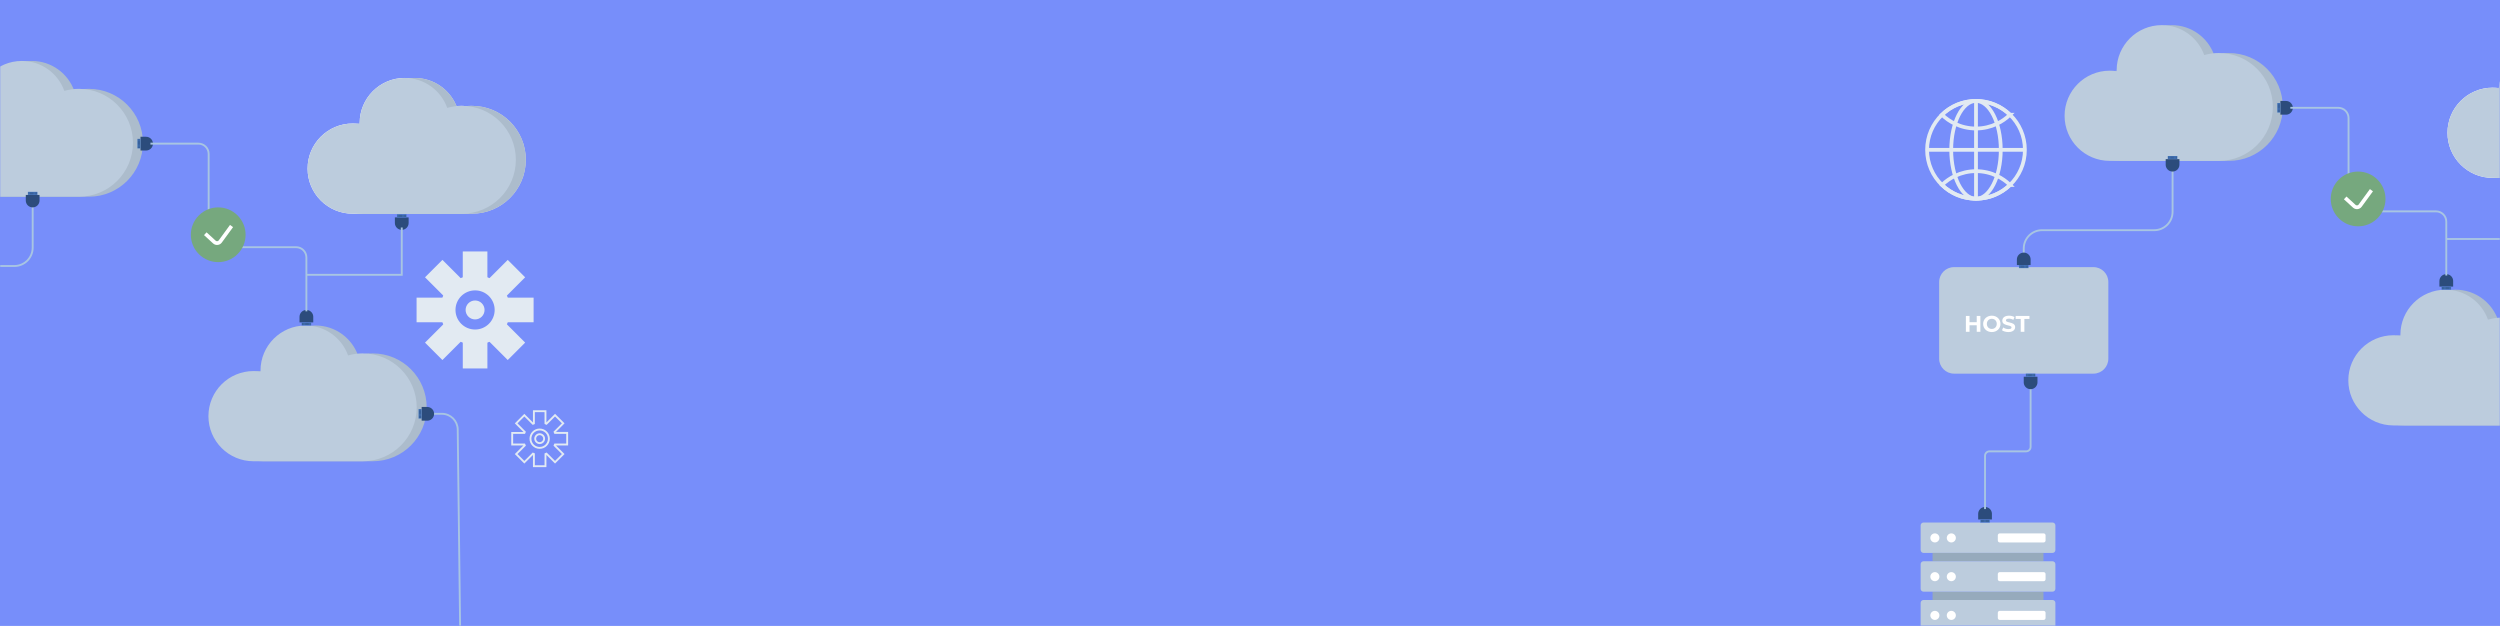 <?xml version="1.0" encoding="utf-8"?>
<svg xmlns="http://www.w3.org/2000/svg" width="1326" height="332" viewBox="0 0 1326 332" fill="none">
<rect width="1326" height="332" fill="#778EFA"/>
<mask id="mask0_18_2368" style="mask-type:alpha" maskUnits="userSpaceOnUse" x="0" y="0" width="1326" height="332">
<rect width="1326" height="332" fill="#778EFA"/>
</mask>
<g mask="url(#mask0_18_2368)">
<mask id="mask1_18_2368" style="mask-type:luminance" maskUnits="userSpaceOnUse" x="970" y="-8" width="500" height="500">
<path d="M1470 -8H970V492H1470V-8Z" fill="white"/>
</mask>
<g mask="url(#mask1_18_2368)">
<path d="M1385.3 37.14C1382.59 37.14 1379.98 37.52 1377.5 38.23C1374.2 28.98 1365.36 22.35 1354.97 22.35C1341.76 22.35 1331.05 33.06 1331.05 46.27C1331.05 46.45 1331.05 46.63 1331.06 46.8C1329.85 46.61 1328.61 46.51 1327.35 46.51C1314.14 46.51 1303.43 57.22 1303.43 70.43C1303.43 83.64 1314.14 94.35 1327.35 94.35H1385.3C1401.1 94.35 1413.9 81.54 1413.9 65.75C1413.9 49.96 1401.09 37.15 1385.3 37.15V37.14Z" fill="#DCDDDE"/>
<path d="M1380.01 37.14C1377.3 37.14 1374.69 37.52 1372.21 38.23C1368.91 28.98 1360.07 22.35 1349.68 22.35C1336.47 22.35 1325.76 33.06 1325.76 46.27C1325.76 46.45 1325.76 46.63 1325.77 46.8C1324.56 46.61 1323.32 46.51 1322.06 46.51C1308.85 46.51 1298.14 57.22 1298.14 70.43C1298.14 83.64 1308.85 94.35 1322.06 94.35H1380.01C1395.81 94.35 1408.61 81.54 1408.61 65.75C1408.61 49.96 1395.8 37.15 1380.01 37.15V37.14Z" fill="white"/>
<path d="M1385.3 37.14C1382.59 37.14 1379.98 37.52 1377.5 38.23C1374.2 28.98 1365.36 22.35 1354.97 22.35C1341.76 22.35 1331.05 33.06 1331.05 46.27C1331.05 46.45 1331.05 46.63 1331.06 46.8C1329.85 46.61 1328.61 46.51 1327.35 46.51C1314.14 46.51 1303.43 57.22 1303.43 70.43C1303.43 83.64 1314.14 94.35 1327.35 94.35H1385.3C1401.1 94.35 1413.9 81.54 1413.9 65.75C1413.9 49.96 1401.09 37.15 1385.3 37.15V37.14Z" fill="#ACBCCC"/>
<path d="M1380.01 37.14C1377.3 37.14 1374.69 37.52 1372.21 38.23C1368.91 28.98 1360.07 22.35 1349.68 22.35C1336.47 22.35 1325.76 33.06 1325.76 46.27C1325.76 46.45 1325.76 46.63 1325.77 46.8C1324.56 46.61 1323.32 46.51 1322.06 46.51C1308.85 46.51 1298.14 57.22 1298.14 70.43C1298.14 83.64 1308.85 94.35 1322.06 94.35H1380.01C1395.81 94.35 1408.61 81.54 1408.61 65.75C1408.61 49.96 1395.8 37.15 1380.01 37.15V37.14Z" fill="#BCCCDD"/>
<path d="M1332.71 168.44C1330 168.44 1327.39 168.82 1324.91 169.53C1321.61 160.28 1312.77 153.65 1302.38 153.65C1289.17 153.65 1278.46 164.36 1278.46 177.57C1278.46 177.75 1278.46 177.93 1278.47 178.1C1277.26 177.91 1276.02 177.81 1274.76 177.81C1261.55 177.81 1250.84 188.52 1250.84 201.73C1250.84 214.94 1261.55 225.65 1274.76 225.65H1332.71C1348.51 225.65 1361.31 212.84 1361.31 197.05C1361.31 181.26 1348.5 168.45 1332.71 168.45V168.44Z" fill="#ACBCCC"/>
<path d="M1327.42 168.44C1324.71 168.44 1322.1 168.82 1319.62 169.53C1316.32 160.28 1307.48 153.65 1297.09 153.65C1283.88 153.65 1273.17 164.36 1273.17 177.57C1273.17 177.75 1273.17 177.93 1273.18 178.1C1271.97 177.91 1270.73 177.81 1269.47 177.81C1256.26 177.81 1245.55 188.52 1245.55 201.73C1245.55 214.94 1256.26 225.65 1269.47 225.65H1327.42C1343.22 225.65 1356.02 212.84 1356.02 197.05C1356.02 181.26 1343.21 168.45 1327.42 168.45V168.44Z" fill="#BCCCDD"/>
<path d="M1182.21 28.12C1179.5 28.12 1176.89 28.5 1174.41 29.21C1171.11 19.96 1162.27 13.33 1151.88 13.33C1138.67 13.33 1127.96 24.04 1127.96 37.25C1127.96 37.43 1127.96 37.61 1127.97 37.78C1126.76 37.59 1125.52 37.49 1124.26 37.49C1111.05 37.49 1100.34 48.2 1100.34 61.41C1100.34 74.62 1111.05 85.33 1124.26 85.33H1182.21C1198.01 85.33 1210.81 72.52 1210.81 56.73C1210.81 40.94 1198 28.13 1182.21 28.13V28.12Z" fill="#ACBCCC"/>
<path d="M1176.92 28.12C1174.21 28.12 1171.6 28.5 1169.12 29.21C1165.82 19.96 1156.98 13.33 1146.59 13.33C1133.38 13.33 1122.67 24.04 1122.67 37.25C1122.67 37.43 1122.67 37.61 1122.68 37.78C1121.47 37.59 1120.23 37.49 1118.97 37.49C1105.76 37.49 1095.05 48.2 1095.05 61.41C1095.05 74.62 1105.76 85.33 1118.97 85.33H1176.92C1192.72 85.33 1205.52 72.52 1205.52 56.73C1205.52 40.94 1192.71 28.13 1176.92 28.13V28.12Z" fill="#BCCCDD"/>
<path d="M1301.15 149.05V152.01H1293.86V149.05C1293.86 147.04 1295.49 145.4 1297.51 145.4C1299.52 145.4 1301.16 147.03 1301.16 149.05H1301.15Z" fill="#2C4C7C"/>
<path d="M1294.97 152V153.64H1300.05V152H1294.97Z" fill="#4375BB"/>
<path d="M1295.44 152.26V153.39H1295.7V152.26H1295.44Z" fill="#2C4C7C"/>
<path d="M1296.08 152.26V153.39H1296.34V152.26H1296.08Z" fill="#2C4C7C"/>
<path d="M1296.73 152.27V153.4H1296.99V152.27H1296.73Z" fill="#2C4C7C"/>
<path d="M1297.38 152.26V153.39H1297.64V152.26H1297.38Z" fill="#2C4C7C"/>
<path d="M1298.02 152.26V153.39H1298.28V152.26H1298.02Z" fill="#2C4C7C"/>
<path d="M1298.67 152.27V153.4H1298.93V152.27H1298.67Z" fill="#2C4C7C"/>
<path d="M1299.32 152.26V153.39H1299.58V152.26H1299.32Z" fill="#2C4C7C"/>
<path d="M1212.48 60.83H1209.52V53.54H1212.48C1214.49 53.54 1216.13 55.17 1216.13 57.19C1216.13 59.2 1214.5 60.84 1212.48 60.84V60.83Z" fill="#2C4C7C"/>
<path d="M1209.52 54.64H1207.88V59.72H1209.52V54.64Z" fill="#4375BB"/>
<path d="M1209.27 55.11H1208.14V55.37H1209.27V55.11Z" fill="#2C4C7C"/>
<path d="M1209.27 55.76H1208.14V56.02H1209.27V55.76Z" fill="#2C4C7C"/>
<path d="M1209.27 56.41H1208.14V56.67H1209.27V56.41Z" fill="#2C4C7C"/>
<path d="M1209.27 57.05H1208.14V57.31H1209.27V57.05Z" fill="#2C4C7C"/>
<path d="M1209.27 57.7H1208.14V57.96H1209.27V57.7Z" fill="#2C4C7C"/>
<path d="M1209.27 58.35H1208.14V58.61H1209.27V58.35Z" fill="#2C4C7C"/>
<path d="M1209.27 58.99H1208.14V59.25H1209.27V58.99Z" fill="#2C4C7C"/>
<path d="M1214.79 57.18H1240.22C1243.23 57.18 1245.67 59.62 1245.67 62.63V106.66C1245.67 109.67 1248.11 112.11 1251.12 112.11H1292.06C1295.07 112.11 1297.51 114.55 1297.51 117.56V146.14" stroke="#A8C5E2" stroke-miterlimit="10"/>
<path d="M1348.09 101.66V126.76H1297.38" stroke="#A8C5E2" stroke-miterlimit="10"/>
<path d="M1110.36 141.68H1036.43C1032.07 141.68 1028.53 145.217 1028.53 149.58V190.28C1028.53 194.643 1032.07 198.18 1036.43 198.18H1110.36C1114.72 198.18 1118.26 194.643 1118.26 190.28V149.58C1118.26 145.217 1114.72 141.68 1110.36 141.68Z" fill="#BCCCDD"/>
<path d="M1048.46 167.58H1050.4V175.98H1048.46V167.58ZM1044.64 175.98H1042.7V167.58H1044.64V175.98ZM1048.6 172.536H1044.5V170.892H1048.6V172.536ZM1056.47 176.124C1055.8 176.124 1055.19 176.016 1054.62 175.8C1054.06 175.584 1053.57 175.28 1053.16 174.888C1052.75 174.496 1052.43 174.036 1052.2 173.508C1051.97 172.98 1051.86 172.404 1051.86 171.78C1051.86 171.156 1051.97 170.58 1052.2 170.052C1052.43 169.524 1052.75 169.064 1053.17 168.672C1053.58 168.28 1054.07 167.976 1054.63 167.76C1055.19 167.544 1055.8 167.436 1056.46 167.436C1057.12 167.436 1057.73 167.544 1058.28 167.76C1058.84 167.976 1059.32 168.28 1059.73 168.672C1060.15 169.064 1060.47 169.524 1060.7 170.052C1060.94 170.572 1061.05 171.148 1061.05 171.78C1061.05 172.404 1060.94 172.984 1060.7 173.52C1060.47 174.048 1060.15 174.508 1059.73 174.9C1059.32 175.284 1058.84 175.584 1058.28 175.8C1057.73 176.016 1057.12 176.124 1056.47 176.124ZM1056.46 174.468C1056.83 174.468 1057.18 174.404 1057.49 174.276C1057.81 174.148 1058.09 173.964 1058.33 173.724C1058.57 173.484 1058.75 173.2 1058.88 172.872C1059.02 172.544 1059.08 172.18 1059.08 171.78C1059.08 171.38 1059.02 171.016 1058.88 170.688C1058.75 170.36 1058.57 170.076 1058.33 169.836C1058.1 169.596 1057.82 169.412 1057.5 169.284C1057.18 169.156 1056.83 169.092 1056.46 169.092C1056.08 169.092 1055.73 169.156 1055.41 169.284C1055.1 169.412 1054.82 169.596 1054.58 169.836C1054.34 170.076 1054.16 170.36 1054.02 170.688C1053.89 171.016 1053.83 171.38 1053.83 171.78C1053.83 172.172 1053.89 172.536 1054.02 172.872C1054.16 173.2 1054.34 173.484 1054.57 173.724C1054.81 173.964 1055.09 174.148 1055.41 174.276C1055.73 174.404 1056.08 174.468 1056.46 174.468ZM1065.27 176.124C1064.6 176.124 1063.96 176.036 1063.34 175.86C1062.72 175.676 1062.23 175.44 1061.85 175.152L1062.51 173.688C1062.87 173.944 1063.3 174.156 1063.78 174.324C1064.28 174.484 1064.78 174.564 1065.28 174.564C1065.67 174.564 1065.98 174.528 1066.21 174.456C1066.45 174.376 1066.62 174.268 1066.74 174.132C1066.85 173.996 1066.9 173.84 1066.9 173.664C1066.9 173.44 1066.82 173.264 1066.64 173.136C1066.46 173 1066.23 172.892 1065.94 172.812C1065.66 172.724 1065.34 172.644 1064.98 172.572C1064.64 172.492 1064.29 172.396 1063.94 172.284C1063.6 172.172 1063.28 172.028 1062.99 171.852C1062.7 171.676 1062.47 171.444 1062.28 171.156C1062.11 170.868 1062.02 170.5 1062.02 170.052C1062.02 169.572 1062.15 169.136 1062.4 168.744C1062.67 168.344 1063.06 168.028 1063.58 167.796C1064.11 167.556 1064.77 167.436 1065.56 167.436C1066.09 167.436 1066.61 167.5 1067.12 167.628C1067.63 167.748 1068.08 167.932 1068.48 168.18L1067.88 169.656C1067.48 169.432 1067.09 169.268 1066.7 169.164C1066.31 169.052 1065.92 168.996 1065.55 168.996C1065.17 168.996 1064.86 169.04 1064.62 169.128C1064.38 169.216 1064.21 169.332 1064.11 169.476C1064 169.612 1063.95 169.772 1063.95 169.956C1063.95 170.172 1064.04 170.348 1064.22 170.484C1064.39 170.612 1064.62 170.716 1064.91 170.796C1065.2 170.876 1065.52 170.956 1065.86 171.036C1066.21 171.116 1066.56 171.208 1066.9 171.312C1067.26 171.416 1067.58 171.556 1067.86 171.732C1068.15 171.908 1068.38 172.14 1068.56 172.428C1068.74 172.716 1068.84 173.08 1068.84 173.52C1068.84 173.992 1068.7 174.424 1068.44 174.816C1068.18 175.208 1067.78 175.524 1067.25 175.764C1066.73 176.004 1066.07 176.124 1065.27 176.124ZM1071.79 175.98V169.164H1069.1V167.58H1076.42V169.164H1073.73V175.98H1071.79Z" fill="white"/>
<path d="M1152.33 85.33V112.38C1152.33 117.74 1147.98 122.09 1142.62 122.09H1083.11C1077.75 122.09 1073.4 126.44 1073.4 131.8V141.67" stroke="#A8C5E2" stroke-miterlimit="10"/>
<path d="M1148.68 87.35V84.39H1155.97V87.35C1155.97 89.36 1154.34 91 1152.32 91C1150.31 91 1148.67 89.37 1148.67 87.35H1148.68Z" fill="#2C4C7C"/>
<path d="M1154.87 84.39V82.75H1149.79V84.39H1154.87Z" fill="#4375BB"/>
<path d="M1154.4 84.14V83.01H1154.14V84.14H1154.4Z" fill="#2C4C7C"/>
<path d="M1153.76 84.14V83.01H1153.5V84.14H1153.76Z" fill="#2C4C7C"/>
<path d="M1153.11 84.13V83H1152.85V84.13H1153.11Z" fill="#2C4C7C"/>
<path d="M1152.46 84.14V83.01H1152.2V84.14H1152.46Z" fill="#2C4C7C"/>
<path d="M1151.82 84.14V83.01H1151.56V84.14H1151.82Z" fill="#2C4C7C"/>
<path d="M1151.17 84.13V83H1150.91V84.13H1151.17Z" fill="#2C4C7C"/>
<path d="M1150.52 84.14V83.01H1150.26V84.14H1150.52Z" fill="#2C4C7C"/>
<path d="M1077.04 137.62V140.58H1069.75V137.62C1069.75 135.61 1071.38 133.97 1073.4 133.97C1075.41 133.97 1077.05 135.6 1077.05 137.62H1077.04Z" fill="#2C4C7C"/>
<path d="M1070.86 140.58V142.22H1075.94V140.58H1070.86Z" fill="#4375BB"/>
<path d="M1071.33 140.83V141.96H1071.59V140.83H1071.33Z" fill="#2C4C7C"/>
<path d="M1071.97 140.83V141.96H1072.23V140.83H1071.97Z" fill="#2C4C7C"/>
<path d="M1072.62 140.83V141.96H1072.88V140.83H1072.62Z" fill="#2C4C7C"/>
<path d="M1073.27 140.83V141.96H1073.53V140.83H1073.27Z" fill="#2C4C7C"/>
<path d="M1073.91 140.83V141.96H1074.17V140.83H1073.91Z" fill="#2C4C7C"/>
<path d="M1074.56 140.83V141.96H1074.82V140.83H1074.56Z" fill="#2C4C7C"/>
<path d="M1075.21 140.83V141.96H1075.47V140.83H1075.21Z" fill="#2C4C7C"/>
<path d="M1261.01 115.785C1266.68 110.114 1266.68 100.921 1261.01 95.251C1255.34 89.58 1246.15 89.58 1240.48 95.251C1234.81 100.921 1234.81 110.114 1240.48 115.785C1246.15 121.455 1255.34 121.455 1261.01 115.785Z" fill="#76A87E"/>
<path d="M1243.89 104.97L1248.7 109.38C1249.63 110.23 1251.09 110.08 1251.83 109.07L1257.81 100.88" stroke="white" stroke-width="2" stroke-miterlimit="10"/>
<path d="M1088.67 277.15H1020.22C1019.39 277.15 1018.71 277.826 1018.71 278.66V291.75C1018.71 292.584 1019.39 293.26 1020.22 293.26H1088.67C1089.5 293.26 1090.18 292.584 1090.18 291.75V278.66C1090.18 277.826 1089.5 277.15 1088.67 277.15Z" fill="#BCCCDD"/>
<path d="M1083.85 293.27H1025.03V297.7H1083.85V293.27Z" fill="#96AABC"/>
<path d="M1083.85 313.81H1025.03V318.24H1083.85V313.81Z" fill="#96AABC"/>
<path d="M1083.93 282.9H1060.68C1060.11 282.9 1059.64 283.366 1059.64 283.94V286.68C1059.64 287.254 1060.11 287.72 1060.68 287.72H1083.93C1084.5 287.72 1084.97 287.254 1084.97 286.68V283.94C1084.97 283.366 1084.5 282.9 1083.93 282.9Z" fill="white"/>
<path d="M1028.67 285.31C1028.67 286.64 1027.59 287.72 1026.26 287.72C1024.93 287.72 1023.85 286.64 1023.85 285.31C1023.85 283.98 1024.93 282.9 1026.26 282.9C1027.59 282.9 1028.67 283.98 1028.67 285.31Z" fill="white"/>
<path d="M1037.39 285.31C1037.39 286.64 1036.31 287.72 1034.98 287.72C1033.65 287.72 1032.57 286.64 1032.57 285.31C1032.57 283.98 1033.65 282.9 1034.98 282.9C1036.31 282.9 1037.39 283.98 1037.39 285.31Z" fill="white"/>
<path d="M1088.67 297.7H1020.22C1019.39 297.7 1018.71 298.376 1018.71 299.21V312.3C1018.71 313.134 1019.39 313.81 1020.22 313.81H1088.67C1089.5 313.81 1090.18 313.134 1090.18 312.3V299.21C1090.18 298.376 1089.5 297.7 1088.67 297.7Z" fill="#BCCCDD"/>
<path d="M1083.93 303.45H1060.68C1060.11 303.45 1059.64 303.916 1059.64 304.49V307.23C1059.64 307.804 1060.11 308.27 1060.68 308.27H1083.93C1084.5 308.27 1084.97 307.804 1084.97 307.23V304.49C1084.97 303.916 1084.5 303.45 1083.93 303.45Z" fill="white"/>
<path d="M1028.67 305.86C1028.67 307.19 1027.59 308.27 1026.26 308.27C1024.93 308.27 1023.85 307.19 1023.85 305.86C1023.85 304.53 1024.93 303.45 1026.26 303.45C1027.59 303.45 1028.67 304.53 1028.67 305.86Z" fill="white"/>
<path d="M1037.39 305.86C1037.39 307.19 1036.31 308.27 1034.98 308.27C1033.65 308.27 1032.57 307.19 1032.57 305.86C1032.57 304.53 1033.65 303.45 1034.98 303.45C1036.31 303.45 1037.39 304.53 1037.39 305.86Z" fill="white"/>
<path d="M1088.67 318.24H1020.22C1019.39 318.24 1018.71 318.916 1018.71 319.75V332.84C1018.71 333.674 1019.39 334.35 1020.22 334.35H1088.67C1089.5 334.35 1090.18 333.674 1090.18 332.84V319.75C1090.18 318.916 1089.5 318.24 1088.67 318.24Z" fill="#BCCCDD"/>
<path d="M1083.93 323.99H1060.68C1060.11 323.99 1059.64 324.456 1059.64 325.03V327.77C1059.64 328.344 1060.11 328.81 1060.68 328.81H1083.93C1084.5 328.81 1084.97 328.344 1084.97 327.77V325.03C1084.97 324.456 1084.5 323.99 1083.93 323.99Z" fill="white"/>
<path d="M1028.67 326.4C1028.67 327.73 1027.59 328.81 1026.26 328.81C1024.93 328.81 1023.85 327.73 1023.85 326.4C1023.85 325.07 1024.93 323.99 1026.26 323.99C1027.59 323.99 1028.67 325.07 1028.67 326.4Z" fill="white"/>
<path d="M1034.98 328.81C1036.31 328.81 1037.39 327.731 1037.39 326.4C1037.39 325.069 1036.31 323.99 1034.98 323.99C1033.65 323.99 1032.57 325.069 1032.57 326.4C1032.57 327.731 1033.65 328.81 1034.98 328.81Z" fill="white"/>
<path d="M1056.51 272.55V275.51H1049.22V272.55C1049.22 270.54 1050.85 268.9 1052.87 268.9C1054.88 268.9 1056.52 270.53 1056.52 272.55H1056.51Z" fill="#2C4C7C"/>
<path d="M1050.33 275.52V277.16H1055.41V275.52H1050.33Z" fill="#4375BB"/>
<path d="M1050.8 275.77V276.9H1051.06V275.77H1050.8Z" fill="#2C4C7C"/>
<path d="M1051.44 275.77V276.9H1051.7V275.77H1051.44Z" fill="#2C4C7C"/>
<path d="M1052.09 275.77V276.9H1052.35V275.77H1052.09Z" fill="#2C4C7C"/>
<path d="M1052.74 275.77V276.9H1053V275.77H1052.74Z" fill="#2C4C7C"/>
<path d="M1053.38 275.77V276.9H1053.64V275.77H1053.38Z" fill="#2C4C7C"/>
<path d="M1054.03 275.77V276.9H1054.29V275.77H1054.03Z" fill="#2C4C7C"/>
<path d="M1054.68 275.77V276.9H1054.94V275.77H1054.68Z" fill="#2C4C7C"/>
<path d="M1052.86 270.01V241.76C1052.86 240.45 1053.92 239.4 1055.22 239.4H1074.67C1075.98 239.4 1077.03 238.34 1077.03 237.04V203.12" stroke="#A8C5E2" stroke-miterlimit="10"/>
<path d="M1073.39 202.78V199.82H1080.68V202.78C1080.68 204.79 1079.05 206.43 1077.03 206.43C1075.02 206.43 1073.38 204.8 1073.38 202.78H1073.39Z" fill="#2C4C7C"/>
<path d="M1079.58 199.82V198.18H1074.5V199.82H1079.58Z" fill="#4375BB"/>
<path d="M1079.11 199.56V198.43H1078.85V199.56H1079.11Z" fill="#2C4C7C"/>
<path d="M1078.46 199.56V198.43H1078.2V199.56H1078.46Z" fill="#2C4C7C"/>
<path d="M1077.81 199.56V198.43H1077.55V199.56H1077.81Z" fill="#2C4C7C"/>
<path d="M1077.17 199.57V198.44H1076.91V199.57H1077.17Z" fill="#2C4C7C"/>
<path d="M1076.52 199.56V198.43H1076.26V199.56H1076.52Z" fill="#2C4C7C"/>
<path d="M1075.87 199.56V198.43H1075.61V199.56H1075.87Z" fill="#2C4C7C"/>
<path d="M1075.22 199.57V198.44H1074.96V199.57H1075.22Z" fill="#2C4C7C"/>
<path d="M1074 79.48C1074 86.8 1070.98 93.4 1066.1 98.1C1061.43 102.62 1055.07 105.41 1048.07 105.41C1041.07 105.41 1034.7 102.62 1030.03 98.1C1025.15 93.4 1022.13 86.78 1022.13 79.48C1022.13 72.18 1025.15 65.56 1030.03 60.86C1034.71 56.33 1041.06 53.54 1048.07 53.54C1055.08 53.54 1061.44 56.33 1066.1 60.86C1070.98 65.55 1074 72.16 1074 79.48Z" stroke="#E2EAF2" stroke-width="2" stroke-miterlimit="10"/>
<path d="M1066.1 60.85C1064.08 62.81 1061.75 64.44 1059.17 65.66C1055.81 67.26 1052.05 68.16 1048.06 68.16C1044.07 68.16 1040.32 67.27 1036.94 65.66C1034.38 64.44 1032.04 62.81 1030.01 60.85C1034.69 56.32 1041.04 53.53 1048.05 53.53C1055.06 53.53 1061.42 56.32 1066.08 60.85H1066.1Z" stroke="#E2EAF2" stroke-width="2" stroke-miterlimit="10"/>
<path d="M1066.1 98.1C1061.43 102.62 1055.07 105.41 1048.07 105.41C1041.07 105.41 1034.7 102.62 1030.03 98.1C1032.05 96.13 1034.39 94.5 1036.96 93.28C1040.34 91.68 1044.1 90.78 1048.08 90.78C1052.06 90.78 1055.82 91.67 1059.19 93.28C1061.77 94.5 1064.09 96.13 1066.12 98.1H1066.1Z" stroke="#E2EAF2" stroke-width="2" stroke-miterlimit="10"/>
<path d="M1048.07 105.41C1055.33 105.41 1061.21 93.796 1061.21 79.47C1061.21 65.144 1055.33 53.53 1048.07 53.53C1040.81 53.53 1034.93 65.144 1034.93 79.47C1034.93 93.796 1040.81 105.41 1048.07 105.41Z" stroke="#E2EAF2" stroke-width="2" stroke-miterlimit="10"/>
<path d="M1048.07 53.54V105.41" stroke="#E2EAF2" stroke-width="2" stroke-miterlimit="10"/>
<path d="M1022.13 79.47H1074.01" stroke="#E2EAF2" stroke-width="2" stroke-miterlimit="10"/>
</g>
<mask id="mask2_18_2368" style="mask-type:luminance" maskUnits="userSpaceOnUse" x="-165" y="11" width="500" height="500">
<path d="M335 11H-165V511H335V11Z" fill="white"/>
</mask>
<g mask="url(#mask2_18_2368)">
<path d="M250.3 56.14C247.59 56.14 244.98 56.52 242.5 57.23C239.2 47.98 230.36 41.35 219.97 41.35C206.76 41.35 196.05 52.06 196.05 65.27C196.05 65.45 196.05 65.63 196.06 65.8C194.85 65.61 193.61 65.51 192.35 65.51C179.14 65.51 168.43 76.22 168.43 89.43C168.43 102.64 179.14 113.35 192.35 113.35H250.3C266.1 113.35 278.9 100.54 278.9 84.75C278.9 68.96 266.09 56.15 250.3 56.15V56.14Z" fill="#DCDDDE"/>
<path d="M245.01 56.14C242.3 56.14 239.69 56.52 237.21 57.23C233.91 47.98 225.07 41.35 214.68 41.35C201.47 41.35 190.76 52.06 190.76 65.27C190.76 65.45 190.76 65.63 190.77 65.8C189.56 65.61 188.32 65.51 187.06 65.51C173.85 65.51 163.14 76.22 163.14 89.43C163.14 102.64 173.85 113.35 187.06 113.35H245.01C260.81 113.35 273.61 100.54 273.61 84.75C273.61 68.96 260.8 56.15 245.01 56.15V56.14Z" fill="white"/>
<path d="M250.3 56.14C247.59 56.14 244.98 56.52 242.5 57.23C239.2 47.98 230.36 41.35 219.97 41.35C206.76 41.35 196.05 52.06 196.05 65.27C196.05 65.45 196.05 65.63 196.06 65.8C194.85 65.61 193.61 65.51 192.35 65.51C179.14 65.51 168.43 76.22 168.43 89.43C168.43 102.64 179.14 113.35 192.35 113.35H250.3C266.1 113.35 278.9 100.54 278.9 84.75C278.9 68.96 266.09 56.15 250.3 56.15V56.14Z" fill="#ACBCCC"/>
<path d="M245.01 56.14C242.3 56.14 239.69 56.52 237.21 57.23C233.91 47.98 225.07 41.35 214.68 41.35C201.47 41.35 190.76 52.06 190.76 65.27C190.76 65.45 190.76 65.63 190.77 65.8C189.56 65.61 188.32 65.51 187.06 65.51C173.85 65.51 163.14 76.22 163.14 89.43C163.14 102.64 173.85 113.35 187.06 113.35H245.01C260.81 113.35 273.61 100.54 273.61 84.75C273.61 68.96 260.8 56.15 245.01 56.15V56.14Z" fill="#BCCCDD"/>
<path d="M197.71 187.44C195 187.44 192.39 187.82 189.91 188.53C186.61 179.28 177.77 172.65 167.38 172.65C154.17 172.65 143.46 183.36 143.46 196.57C143.46 196.75 143.46 196.93 143.47 197.1C142.26 196.91 141.02 196.81 139.76 196.81C126.55 196.81 115.84 207.52 115.84 220.73C115.84 233.94 126.55 244.65 139.76 244.65H197.71C213.51 244.65 226.31 231.84 226.31 216.05C226.31 200.26 213.5 187.45 197.71 187.45V187.44Z" fill="#ACBCCC"/>
<path d="M192.42 187.44C189.71 187.44 187.1 187.82 184.62 188.53C181.32 179.28 172.48 172.65 162.09 172.65C148.88 172.65 138.17 183.36 138.17 196.57C138.17 196.75 138.17 196.93 138.18 197.1C136.97 196.91 135.73 196.81 134.47 196.81C121.26 196.81 110.55 207.52 110.55 220.73C110.55 233.94 121.26 244.65 134.47 244.65H192.42C208.22 244.65 221.02 231.84 221.02 216.05C221.02 200.26 208.21 187.45 192.42 187.45V187.44Z" fill="#BCCCDD"/>
<path d="M47.21 47.12C44.5 47.12 41.89 47.5 39.41 48.21C36.11 38.96 27.27 32.33 16.88 32.33C3.67 32.33 -7.04 43.04 -7.04 56.25C-7.04 56.43 -7.04 56.61 -7.03 56.78C-8.24 56.59 -9.48 56.49 -10.74 56.49C-23.95 56.49 -34.66 67.2 -34.66 80.41C-34.66 93.62 -23.95 104.33 -10.74 104.33H47.21C63.01 104.33 75.81 91.52 75.81 75.73C75.81 59.94 63 47.13 47.21 47.13V47.12Z" fill="#ACBCCC"/>
<path d="M41.92 47.12C39.21 47.12 36.6 47.5 34.12 48.21C30.82 38.96 21.98 32.33 11.59 32.33C-1.62 32.33 -12.33 43.04 -12.33 56.25C-12.33 56.43 -12.33 56.61 -12.32 56.78C-13.53 56.59 -14.77 56.49 -16.03 56.49C-29.24 56.49 -39.95 67.2 -39.95 80.41C-39.95 93.62 -29.24 104.33 -16.03 104.33H41.92C57.72 104.33 70.52 91.52 70.52 75.73C70.52 59.94 57.71 47.13 41.92 47.13V47.12Z" fill="#BCCCDD"/>
<path d="M214.85 390.55L222.62 391.1C225.63 391.31 227.96 393.82 227.96 396.83V464.14C227.96 469.02 231.92 472.98 236.8 472.98C241.72 472.98 245.7 468.96 245.64 464.03L242.77 227.78C242.71 223.18 238.97 219.48 234.37 219.48H227.96" stroke="#A8C5E2" stroke-miterlimit="10"/>
<path d="M226.6 223.13H223.64V215.84H226.6C228.61 215.84 230.25 217.47 230.25 219.49C230.25 221.5 228.62 223.14 226.6 223.14V223.13Z" fill="#2C4C7C"/>
<path d="M223.64 216.94H222V222.02H223.64V216.94Z" fill="#4375BB"/>
<path d="M223.38 217.41H222.25V217.67H223.38V217.41Z" fill="#2C4C7C"/>
<path d="M223.38 218.06H222.25V218.32H223.38V218.06Z" fill="#2C4C7C"/>
<path d="M223.38 218.71H222.25V218.97H223.38V218.71Z" fill="#2C4C7C"/>
<path d="M223.38 219.35H222.25V219.61H223.38V219.35Z" fill="#2C4C7C"/>
<path d="M223.38 220H222.25V220.26H223.38V220Z" fill="#2C4C7C"/>
<path d="M223.38 220.65H222.25V220.91H223.38V220.65Z" fill="#2C4C7C"/>
<path d="M223.38 221.29H222.25V221.55H223.38V221.29Z" fill="#2C4C7C"/>
<path d="M166.15 168.05V171.01H158.86V168.05C158.86 166.04 160.49 164.4 162.51 164.4C164.52 164.4 166.16 166.03 166.16 168.05H166.15Z" fill="#2C4C7C"/>
<path d="M159.97 171V172.64H165.05V171H159.97Z" fill="#4375BB"/>
<path d="M160.44 171.26V172.39H160.7V171.26H160.44Z" fill="#2C4C7C"/>
<path d="M161.08 171.26V172.39H161.34V171.26H161.08Z" fill="#2C4C7C"/>
<path d="M161.73 171.27V172.4H161.99V171.27H161.73Z" fill="#2C4C7C"/>
<path d="M162.38 171.26V172.39H162.64V171.26H162.38Z" fill="#2C4C7C"/>
<path d="M163.02 171.26V172.39H163.28V171.26H163.02Z" fill="#2C4C7C"/>
<path d="M163.67 171.27V172.4H163.93V171.27H163.67Z" fill="#2C4C7C"/>
<path d="M164.32 171.26V172.39H164.58V171.26H164.32Z" fill="#2C4C7C"/>
<path d="M216.74 115.31V118.27C216.74 120.28 215.11 121.92 213.09 121.92C211.08 121.92 209.44 120.29 209.44 118.27V115.31H216.73H216.74Z" fill="#2C4C7C"/>
<path d="M215.63 115.31V113.67H210.55V115.31H215.63Z" fill="#4375BB"/>
<path d="M211.28 115.06V113.93H211.02V115.06H211.28Z" fill="#2C4C7C"/>
<path d="M211.93 115.05V113.92H211.67V115.05H211.93Z" fill="#2C4C7C"/>
<path d="M212.57 115.05V113.92H212.31V115.05H212.57Z" fill="#2C4C7C"/>
<path d="M213.22 115.06V113.93H212.96V115.06H213.22Z" fill="#2C4C7C"/>
<path d="M213.87 115.05V113.92H213.61V115.05H213.87Z" fill="#2C4C7C"/>
<path d="M214.51 115.05V113.92H214.25V115.05H214.51Z" fill="#2C4C7C"/>
<path d="M215.16 115.06V113.93H214.9V115.06H215.16Z" fill="#2C4C7C"/>
<path d="M77.48 79.83H74.52V72.54H77.48C79.49 72.54 81.13 74.17 81.13 76.19C81.13 78.2 79.5 79.84 77.48 79.84V79.83Z" fill="#2C4C7C"/>
<path d="M74.52 73.64H72.88V78.72H74.52V73.64Z" fill="#4375BB"/>
<path d="M74.27 74.11H73.14V74.37H74.27V74.11Z" fill="#2C4C7C"/>
<path d="M74.27 74.76H73.14V75.02H74.27V74.76Z" fill="#2C4C7C"/>
<path d="M74.27 75.41H73.14V75.67H74.27V75.41Z" fill="#2C4C7C"/>
<path d="M74.27 76.05H73.14V76.31H74.27V76.05Z" fill="#2C4C7C"/>
<path d="M74.27 76.7H73.14V76.96H74.27V76.7Z" fill="#2C4C7C"/>
<path d="M74.27 77.35H73.14V77.61H74.27V77.35Z" fill="#2C4C7C"/>
<path d="M74.27 77.99H73.14V78.25H74.27V77.99Z" fill="#2C4C7C"/>
<path d="M79.79 76.18H105.22C108.23 76.18 110.67 78.62 110.67 81.63V125.66C110.67 128.67 113.11 131.11 116.12 131.11H157.06C160.07 131.11 162.51 133.55 162.51 136.56V165.14" stroke="#A8C5E2" stroke-miterlimit="10"/>
<path d="M213.09 120.66V145.76H162.38" stroke="#A8C5E2" stroke-miterlimit="10"/>
<path d="M17.33 104.33V131.38C17.33 136.74 12.98 141.09 7.62 141.09H-51.89C-57.25 141.09 -61.6 145.44 -61.6 150.8V160.67" stroke="#A8C5E2" stroke-miterlimit="10"/>
<path d="M13.68 106.35V103.39H20.97V106.35C20.97 108.36 19.34 110 17.32 110C15.31 110 13.67 108.37 13.67 106.35H13.68Z" fill="#2C4C7C"/>
<path d="M19.87 103.39V101.75H14.79V103.39H19.87Z" fill="#4375BB"/>
<path d="M19.4 103.14V102.01H19.14V103.14H19.4Z" fill="#2C4C7C"/>
<path d="M18.76 103.14V102.01H18.5V103.14H18.76Z" fill="#2C4C7C"/>
<path d="M18.11 103.13V102H17.85V103.13H18.11Z" fill="#2C4C7C"/>
<path d="M17.46 103.14V102.01H17.2V103.14H17.46Z" fill="#2C4C7C"/>
<path d="M16.82 103.14V102.01H16.56V103.14H16.82Z" fill="#2C4C7C"/>
<path d="M16.17 103.13V102H15.91V103.13H16.17Z" fill="#2C4C7C"/>
<path d="M15.52 103.14V102.01H15.259V103.14H15.52Z" fill="#2C4C7C"/>
<path d="M126.011 134.785C131.681 129.114 131.681 119.921 126.011 114.251C120.341 108.58 111.147 108.58 105.477 114.25C99.806 119.921 99.806 129.114 105.477 134.785C111.147 140.455 120.341 140.455 126.011 134.785Z" fill="#76A87E"/>
<path d="M108.89 123.97L113.7 128.38C114.63 129.23 116.09 129.08 116.83 128.07L122.81 119.88" stroke="white" stroke-width="2" stroke-miterlimit="10"/>
<path d="M251.99 145.89C241.77 145.89 233.47 154.17 233.47 164.4C233.47 174.63 241.77 182.92 251.99 182.92C262.21 182.92 270.5 174.62 270.5 164.4C270.5 154.18 262.22 145.89 251.99 145.89ZM251.99 174.78C246.24 174.78 241.59 170.14 241.59 164.4C241.59 158.66 246.24 154.02 251.99 154.02C257.74 154.02 262.37 158.67 262.37 164.4C262.37 170.13 257.72 174.78 251.99 174.78Z" fill="#E2EAF2"/>
<path d="M257.01 164.4C257.01 167.18 254.76 169.42 251.99 169.42C249.22 169.42 246.96 167.18 246.96 164.4C246.96 161.62 249.21 159.38 251.99 159.38C254.77 159.38 257.01 161.63 257.01 164.4Z" fill="#E2EAF2"/>
<path d="M258.51 133.37H245.45V150.17H258.51V133.37Z" fill="#E2EAF2"/>
<path d="M234.66 137.844L225.425 147.078L237.305 158.958L246.54 149.723L234.66 137.844Z" fill="#E2EAF2"/>
<path d="M220.95 157.87V170.93H237.75V157.87H220.95Z" fill="#E2EAF2"/>
<path d="M225.428 181.726L234.663 190.96L246.542 179.081L237.308 169.846L225.428 181.726Z" fill="#E2EAF2"/>
<path d="M245.46 195.43H258.52V178.63H245.46V195.43Z" fill="#E2EAF2"/>
<path d="M269.301 190.956L278.536 181.721L266.657 169.842L257.422 179.077L269.301 190.956Z" fill="#E2EAF2"/>
<path d="M283.02 170.93V157.87H266.22V170.93H283.02Z" fill="#E2EAF2"/>
<path d="M278.541 147.084L269.306 137.849L257.427 149.729L266.662 158.964L278.541 147.084Z" fill="#E2EAF2"/>
<path d="M283.88 232.67C283.88 233.98 284.94 235.03 286.24 235.03C287.54 235.03 288.6 233.98 288.6 232.67C288.6 231.36 287.54 230.31 286.24 230.31C284.94 230.31 283.88 231.37 283.88 232.67Z" stroke="#E2EAF2" stroke-miterlimit="10"/>
<path d="M300.83 235.75V229.61H294.38C294.31 229.44 294.25 229.26 294.17 229.1L298.73 224.54L294.39 220.2L289.83 224.76C289.66 224.68 289.49 224.62 289.32 224.55V218.1H283.18V224.56C283.01 224.63 282.84 224.69 282.67 224.77L278.11 220.21L273.77 224.55L278.33 229.11C278.25 229.28 278.18 229.45 278.12 229.62H271.67V235.76H278.12C278.19 235.93 278.25 236.1 278.33 236.27L273.77 240.83L278.11 245.17L282.67 240.61C282.84 240.69 283.01 240.76 283.18 240.82V247.27H289.32V240.82C289.49 240.75 289.67 240.69 289.83 240.61L294.39 245.17L298.73 240.83L294.17 236.27C294.25 236.1 294.31 235.93 294.38 235.76H300.83V235.75ZM291.12 232.68C291.12 235.38 288.93 237.56 286.24 237.56C283.55 237.56 281.35 235.38 281.35 232.68C281.35 229.98 283.54 227.8 286.24 227.8C288.94 227.8 291.12 229.99 291.12 232.68Z" stroke="#E2EAF2" stroke-miterlimit="10"/>
</g>
</g>
</svg>